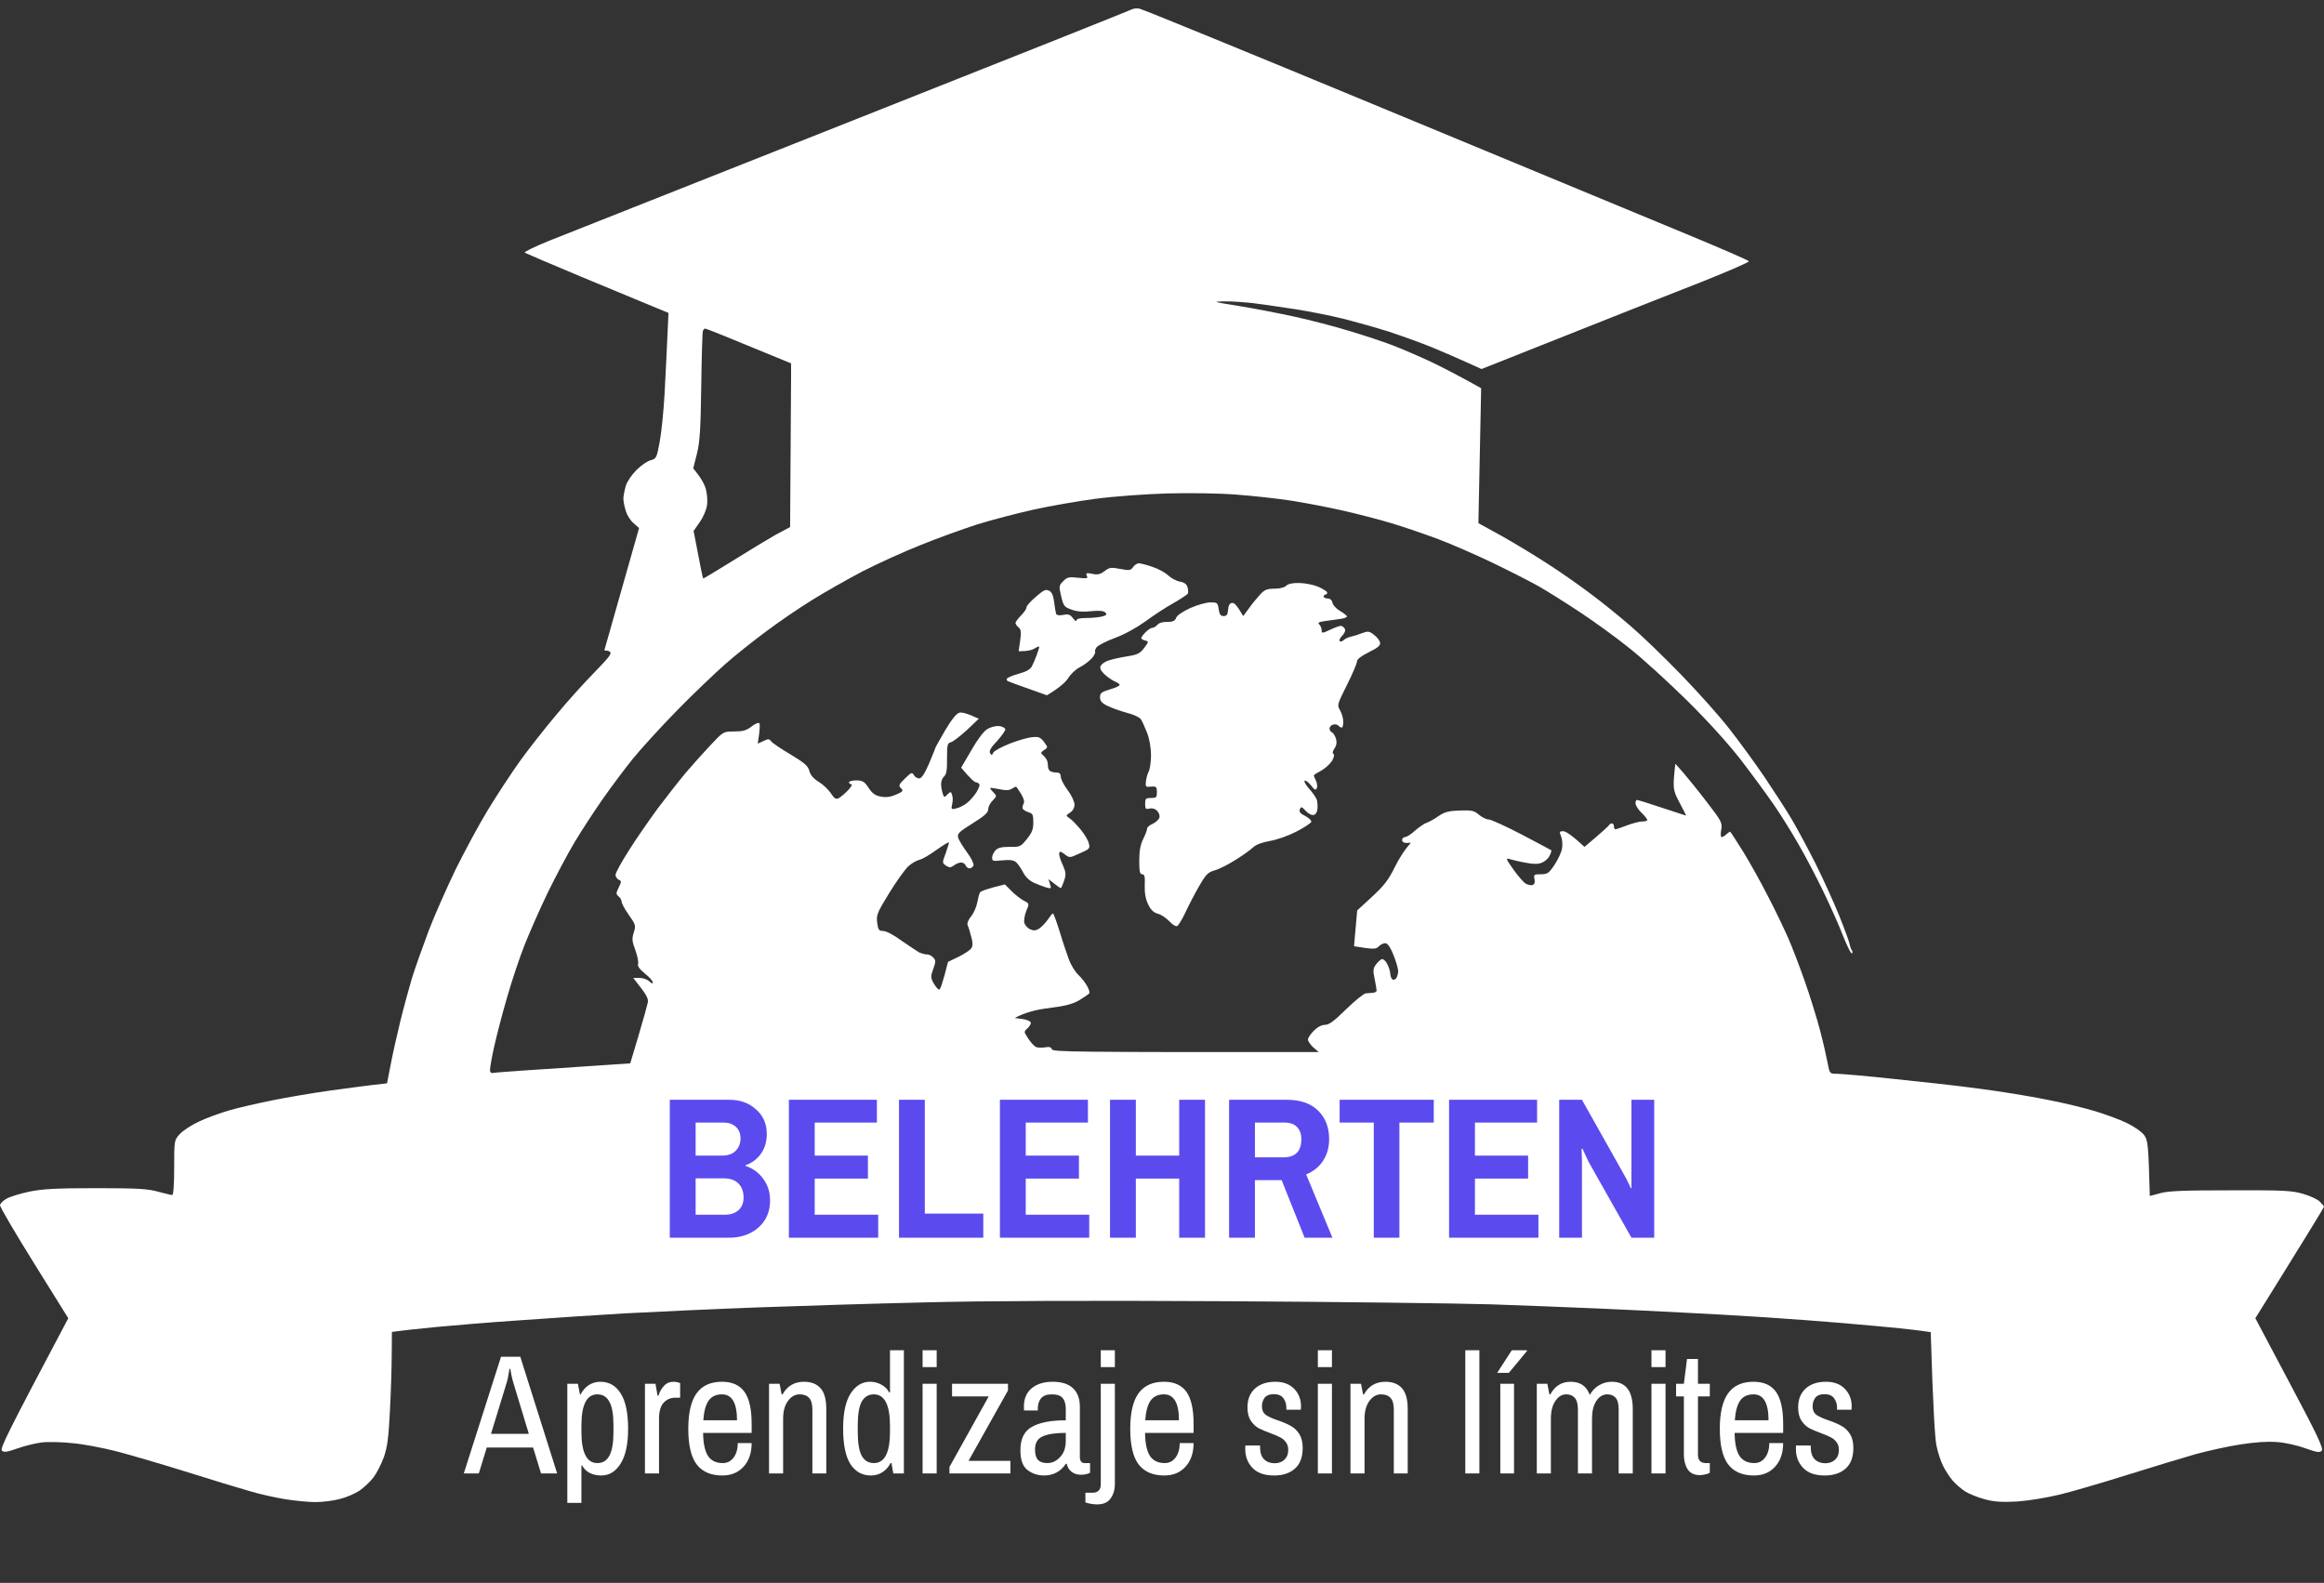 <svg width="138" height="94" viewBox="0 0 138 94" fill="none" xmlns="http://www.w3.org/2000/svg">
<rect x="0" y="0" width="138" height="94" fill="#333333" stroke="none"/>
<path fill-rule="evenodd" clip-rule="evenodd" d="M67.649 0.509C67.812 0.532 74.335 3.204 82.15 6.444C89.966 9.685 98.037 13.03 100.087 13.878C102.137 14.726 103.826 15.457 103.85 15.515C103.861 15.573 102.627 16.108 101.112 16.712C99.587 17.304 96.011 18.721 87.974 21.915L87.1 21.52C86.623 21.3 85.679 20.893 85.004 20.614C84.328 20.336 83.175 19.929 82.441 19.685C81.708 19.453 80.496 19.116 79.763 18.93C79.029 18.744 77.736 18.489 76.909 18.361C76.082 18.233 74.952 18.071 74.405 18.001C73.857 17.943 73.077 17.885 72.657 17.896C71.97 17.908 72.052 17.931 73.589 18.175C74.521 18.326 76.012 18.617 76.909 18.814C77.806 19.012 79.25 19.383 80.112 19.65C80.974 19.906 82.127 20.289 82.674 20.498C83.222 20.707 84.247 21.149 84.946 21.474C85.644 21.811 86.611 22.299 87.951 23.054L87.788 31.068L89.162 31.823C89.907 32.241 91.154 32.996 91.922 33.495C92.703 33.995 93.856 34.808 94.497 35.296C95.137 35.772 96.186 36.62 96.826 37.177C97.467 37.723 98.806 39.013 99.796 40.035C100.786 41.057 102.091 42.509 102.685 43.275C103.279 44.03 104.234 45.343 104.793 46.167C105.352 47.004 106.098 48.142 106.435 48.723C106.773 49.303 107.402 50.477 107.833 51.336C108.264 52.196 108.881 53.566 109.219 54.391C109.545 55.204 109.825 55.97 109.836 56.087C109.86 56.203 109.906 56.354 109.953 56.412C109.999 56.458 110.011 56.563 109.976 56.621C109.93 56.679 109.697 56.214 109.44 55.575C109.196 54.937 108.66 53.74 108.252 52.904C107.856 52.079 107.192 50.813 106.785 50.117C106.389 49.42 105.713 48.339 105.294 47.735C104.875 47.131 104.013 45.958 103.372 45.122C102.661 44.205 101.438 42.846 100.216 41.638C99.121 40.557 97.572 39.14 96.768 38.502C95.964 37.851 94.625 36.887 93.798 36.341C92.971 35.795 91.864 35.098 91.352 34.808C90.839 34.518 89.605 33.89 88.615 33.414C87.625 32.938 86.18 32.311 85.412 32.02C84.643 31.73 83.385 31.3 82.616 31.068C81.847 30.836 80.531 30.499 79.704 30.313C78.877 30.127 77.503 29.86 76.676 29.732C75.849 29.604 74.37 29.442 73.415 29.372C72.39 29.291 70.701 29.268 69.338 29.302C68.057 29.337 66.147 29.477 65.087 29.616C64.027 29.755 62.349 30.046 61.359 30.267C60.369 30.487 58.867 30.882 58.04 31.138C57.213 31.405 55.687 31.951 54.662 32.369C53.637 32.775 52.088 33.484 51.226 33.925C50.364 34.378 49.002 35.145 48.221 35.633C47.429 36.12 46.194 36.968 45.484 37.503C44.762 38.037 43.679 38.896 43.073 39.431C42.467 39.965 41.174 41.196 40.219 42.172C39.252 43.159 38.065 44.46 37.575 45.064C37.086 45.668 36.282 46.748 35.793 47.445C35.304 48.142 34.547 49.303 34.128 50C33.708 50.697 32.986 52.068 32.52 53.02C32.054 53.984 31.449 55.366 31.157 56.098C30.866 56.83 30.389 58.247 30.109 59.234C29.818 60.221 29.48 61.546 29.34 62.173C29.201 62.788 29.096 63.404 29.096 63.532C29.096 63.66 29.154 63.741 29.236 63.718C29.317 63.694 31.192 63.555 37.424 63.148L37.913 61.511C38.181 60.605 38.425 59.734 38.461 59.559C38.519 59.304 38.437 59.118 37.599 58.073H37.983C38.181 58.073 38.449 58.166 38.565 58.282C38.693 58.41 38.775 58.433 38.763 58.34C38.763 58.259 38.554 58.015 38.297 57.817C37.971 57.55 37.843 57.364 37.89 57.236C37.925 57.12 37.843 56.749 37.727 56.423C37.529 55.901 37.517 55.738 37.633 55.378C37.762 54.971 37.75 54.913 37.342 54.333C37.098 53.996 36.911 53.636 36.911 53.543C36.911 53.45 36.83 53.299 36.725 53.229C36.574 53.09 36.574 53.044 36.737 52.707C36.911 52.358 36.911 52.312 36.737 52.242C36.632 52.184 36.55 52.056 36.55 51.952C36.55 51.836 36.9 51.197 37.331 50.523C37.75 49.849 38.53 48.734 39.043 48.026C39.567 47.329 40.324 46.365 40.732 45.877C41.139 45.401 41.803 44.657 42.211 44.228C42.956 43.438 42.956 43.438 43.597 43.438C44.098 43.438 44.319 43.38 44.622 43.148C44.82 42.985 45.041 42.892 45.088 42.95C45.135 42.996 45.135 43.287 44.995 44.158L45.333 44.007C45.612 43.868 45.682 43.868 45.798 44.03C45.868 44.123 46.381 44.472 46.952 44.808C47.779 45.308 47.977 45.482 48.058 45.773C48.116 46.016 48.291 46.225 48.605 46.423C48.862 46.574 49.188 46.888 49.339 47.108C49.537 47.422 49.642 47.48 49.805 47.399C49.91 47.34 50.166 47.131 50.353 46.934C50.539 46.736 50.632 46.574 50.562 46.574C50.481 46.574 50.411 46.516 50.411 46.458C50.411 46.4 50.609 46.342 50.853 46.342C51.226 46.353 51.331 46.411 51.576 46.783C51.797 47.12 51.972 47.248 52.309 47.306C52.612 47.364 52.88 47.329 53.206 47.19C53.626 47.004 53.66 46.957 53.497 46.806C53.346 46.655 53.369 46.586 53.742 46.225C54.115 45.865 54.161 45.842 54.266 46.028C54.324 46.133 54.464 46.225 54.581 46.225C54.72 46.225 54.895 45.97 55.163 45.354C55.361 44.878 55.536 44.46 55.536 44.425C55.536 44.39 55.804 43.926 56.118 43.38C56.502 42.729 56.794 42.369 56.968 42.323C57.108 42.288 57.411 42.346 58.121 42.683L57.411 43.357C57.015 43.717 56.596 44.042 56.468 44.077C56.258 44.123 56.235 44.228 56.235 45.041C56.246 45.714 56.2 45.981 56.06 46.109C55.955 46.202 55.873 46.411 55.885 46.574C55.885 46.736 55.932 46.98 55.978 47.12C56.06 47.375 56.072 47.375 56.258 47.178C56.456 46.992 56.468 46.992 56.537 47.213C56.584 47.34 56.584 47.584 56.537 47.77C56.468 48.061 56.491 48.084 56.794 48.003C56.968 47.968 57.236 47.828 57.399 47.701C57.562 47.584 57.807 47.306 57.958 47.085C58.098 46.864 58.191 46.632 58.156 46.574C58.121 46.516 58.028 46.458 57.958 46.458C57.877 46.458 57.644 46.272 57.073 45.587L57.679 44.553C58.04 43.914 58.413 43.426 58.622 43.298C58.809 43.182 59.123 43.101 59.309 43.113C59.496 43.136 59.671 43.217 59.694 43.298C59.717 43.368 59.496 43.682 59.216 43.995C58.844 44.379 58.727 44.588 58.785 44.715C58.879 44.867 58.902 44.867 58.983 44.692C59.042 44.588 59.484 44.344 59.962 44.158C60.439 43.972 61.033 43.798 61.29 43.775C61.674 43.74 61.779 43.775 61.988 44.053C62.233 44.379 62.233 44.39 62 44.541C61.779 44.692 61.779 44.715 61.965 44.878C62.082 44.983 62.186 45.145 62.198 45.238C62.221 45.331 62.233 45.482 62.233 45.563C62.233 45.633 62.291 45.738 62.349 45.784C62.408 45.831 62.583 45.877 62.722 45.877C62.92 45.877 62.99 45.947 62.99 46.144C63.002 46.283 63.176 46.632 63.398 46.922C63.619 47.213 63.794 47.584 63.805 47.77C63.805 47.968 63.712 48.142 63.538 48.258C63.281 48.432 63.281 48.432 63.514 48.595C63.642 48.676 63.934 48.978 64.166 49.257C64.4 49.536 64.621 49.907 64.656 50.093C64.737 50.384 64.691 50.43 64.12 50.674C63.514 50.953 63.514 50.953 63.223 50.732C63.002 50.558 62.92 50.546 62.897 50.662C62.874 50.744 62.955 51.046 63.095 51.336C63.293 51.789 63.316 51.917 63.188 52.3C63.107 52.532 63.025 52.73 62.99 52.742C62.955 52.742 62.781 52.614 62.256 52.207L62.349 52.498C62.443 52.776 62.431 52.788 62.105 52.695C61.919 52.637 61.581 52.509 61.359 52.405C61.115 52.288 60.87 52.045 60.754 51.801C60.637 51.58 60.451 51.313 60.346 51.208C60.183 51.081 59.985 51.046 59.519 51.092C58.96 51.15 58.913 51.139 58.913 50.929C58.913 50.802 59.007 50.604 59.123 50.488C59.263 50.337 59.496 50.291 59.962 50.291C60.567 50.302 60.614 50.279 60.975 49.826C61.278 49.454 61.359 49.257 61.359 48.839C61.359 48.386 61.325 48.304 61.068 48.235C60.905 48.177 60.754 48.084 60.73 48.026C60.696 47.968 60.73 47.828 60.777 47.735C60.847 47.619 60.8 47.422 60.637 47.155C60.498 46.934 60.369 46.736 60.346 46.725C60.323 46.702 60.206 46.76 60.078 46.841C59.915 46.946 59.717 46.946 59.333 46.864C59.042 46.806 58.797 46.771 58.797 46.806C58.797 46.841 58.89 46.957 59.007 47.073C59.193 47.259 59.193 47.282 58.948 47.538C58.797 47.677 58.681 47.91 58.681 48.061C58.681 48.258 58.459 48.456 57.749 48.897C56.933 49.408 56.829 49.513 56.898 49.745C56.933 49.884 57.178 50.279 57.423 50.616C57.667 50.941 57.842 51.301 57.807 51.394C57.772 51.487 57.667 51.568 57.574 51.568C57.481 51.568 57.376 51.487 57.341 51.394C57.306 51.301 57.19 51.22 57.073 51.22C56.968 51.22 56.77 51.29 56.642 51.394C56.444 51.533 56.374 51.533 56.176 51.406C55.943 51.243 55.943 51.231 56.153 50.674C56.258 50.372 56.351 50.082 56.351 50.035C56.351 49.977 56.025 50.175 55.617 50.465C55.221 50.755 54.767 51.022 54.604 51.057C54.441 51.092 54.15 51.255 53.952 51.429C53.754 51.603 53.241 52.323 52.81 53.02C52.088 54.193 52.03 54.333 52.088 54.797C52.146 55.227 52.193 55.285 52.449 55.285C52.612 55.285 53.09 55.529 53.521 55.854C53.963 56.156 54.429 56.47 54.569 56.551C54.72 56.621 54.93 56.679 55.035 56.679C55.151 56.667 55.326 56.76 55.419 56.865C55.571 57.027 55.571 57.109 55.419 57.538C55.256 57.98 55.256 58.05 55.443 58.398C55.559 58.595 55.71 58.77 55.769 58.77C55.827 58.77 55.978 58.398 56.293 57.12L56.922 56.818C57.271 56.644 57.621 56.412 57.679 56.307C57.772 56.168 57.772 55.959 57.667 55.61C57.597 55.332 57.504 55.03 57.458 54.937C57.411 54.832 57.504 54.611 57.667 54.414C57.819 54.228 57.982 53.856 58.028 53.601C58.075 53.345 58.145 53.078 58.191 52.997C58.238 52.927 58.587 52.776 59.671 52.521L60.078 52.927C60.3 53.148 60.626 53.404 60.812 53.496C61.127 53.659 61.127 53.659 60.94 54.1C60.847 54.333 60.789 54.646 60.824 54.797C60.859 54.937 61.01 55.111 61.161 55.181C61.359 55.273 61.488 55.273 61.686 55.157C61.837 55.065 62.07 54.821 62.21 54.623C62.349 54.414 62.489 54.24 62.524 54.24C62.559 54.24 62.734 54.716 62.92 55.308C63.095 55.901 63.351 56.656 63.468 56.969C63.584 57.294 63.84 57.713 64.038 57.898C64.236 58.084 64.469 58.386 64.562 58.572C64.656 58.746 64.714 58.921 64.691 58.979C64.667 59.025 64.411 59.199 64.108 59.385C63.689 59.629 63.293 59.734 62.315 59.861C61.604 59.943 60.894 60.105 60.253 60.454L60.707 60.512C60.963 60.547 61.185 60.64 61.208 60.721C61.231 60.791 61.138 60.953 61.01 61.069C60.789 61.267 60.789 61.267 61.057 61.673C61.196 61.894 61.406 62.115 61.511 62.173C61.616 62.219 61.872 62.231 62.058 62.196C62.303 62.15 62.419 62.184 62.466 62.312C62.513 62.463 63.503 62.486 78.307 62.475L77.98 62.196C77.806 62.033 77.666 61.824 77.666 61.731C77.666 61.639 77.829 61.395 78.015 61.209C78.237 60.988 78.481 60.86 78.679 60.86C78.924 60.86 79.227 60.628 79.937 59.931C80.45 59.432 80.974 59.002 81.102 58.99C81.23 58.979 81.428 58.967 81.533 58.956C81.649 58.944 81.743 58.886 81.743 58.828C81.743 58.77 81.696 58.456 81.626 58.131C81.521 57.631 81.533 57.515 81.708 57.271C81.824 57.12 81.987 56.969 82.057 56.958C82.139 56.934 82.29 57.074 82.383 57.26C82.476 57.446 82.558 57.713 82.558 57.84C82.558 57.968 82.616 58.108 82.686 58.166C82.756 58.212 82.861 58.166 82.919 58.073C82.977 57.98 83.024 57.794 83.024 57.666C83.024 57.538 82.907 57.12 82.756 56.737C82.593 56.307 82.406 56.029 82.29 56.017C82.185 55.994 81.999 56.075 81.882 56.191C81.708 56.377 81.603 56.389 80.403 56.191L80.59 54.066L81.475 53.252C82.174 52.602 82.453 52.254 82.814 51.51C83.07 50.999 83.397 50.465 83.781 50.047L83.513 50.058C83.362 50.058 83.257 49.989 83.257 49.884C83.257 49.791 83.338 49.71 83.431 49.71C83.525 49.71 83.804 49.536 84.037 49.315C84.282 49.106 84.585 48.897 84.713 48.862C84.841 48.816 85.155 48.653 85.412 48.467C85.796 48.212 86.017 48.154 86.693 48.13C87.403 48.107 87.543 48.142 87.823 48.386C88.009 48.537 88.265 48.665 88.405 48.665C88.556 48.676 89.43 49.071 90.362 49.559C91.293 50.047 92.074 50.465 92.109 50.488C92.144 50.511 92.097 50.651 92.016 50.813C91.946 50.976 91.736 51.162 91.55 51.231C91.329 51.324 91.049 51.324 90.595 51.231C90.245 51.173 89.826 51.069 89.663 51.022C89.395 50.941 89.407 50.988 89.861 51.626C90.129 52.01 90.467 52.393 90.595 52.474C90.723 52.544 90.909 52.59 91.002 52.556C91.119 52.517 91.158 52.401 91.119 52.207C91.061 51.94 91.096 51.917 91.492 51.917C91.888 51.917 91.969 51.859 92.307 51.359C92.505 51.057 92.715 50.627 92.749 50.407C92.796 50.186 92.773 49.861 92.703 49.687C92.586 49.385 92.598 49.361 92.831 49.361C92.982 49.373 93.32 49.582 94.089 50.291L94.799 49.687C95.195 49.35 95.533 49.036 95.556 48.99C95.58 48.932 95.661 48.897 95.72 48.897C95.778 48.897 95.836 48.978 95.836 49.071C95.836 49.164 95.871 49.245 95.918 49.245C95.976 49.245 96.29 49.141 96.616 49.013C96.954 48.885 97.362 48.781 97.525 48.781C97.688 48.781 97.816 48.746 97.816 48.7C97.816 48.641 97.665 48.444 97.467 48.258C97.269 48.072 97.117 47.817 97.117 47.712C97.117 47.596 97.152 47.503 97.199 47.503C97.257 47.503 97.921 47.712 98.69 47.968C99.458 48.223 100.099 48.432 100.111 48.432C100.134 48.432 99.959 48.084 99.726 47.654C99.33 46.899 99.319 46.829 99.482 45.354L99.948 45.877C100.192 46.167 100.833 46.946 101.345 47.619C102.231 48.769 102.277 48.862 102.207 49.28C102.161 49.524 102.172 49.71 102.231 49.71C102.289 49.71 102.429 49.629 102.522 49.536C102.627 49.443 102.72 49.373 102.743 49.396C102.766 49.408 103.116 49.942 103.512 50.581C103.908 51.22 104.56 52.393 104.968 53.194C105.387 53.996 105.923 55.111 106.179 55.692C106.435 56.272 106.878 57.446 107.181 58.305C107.484 59.164 107.88 60.454 108.066 61.151C108.252 61.848 108.45 62.73 108.52 63.102C108.648 63.764 108.648 63.764 109.056 63.764C109.277 63.764 110.791 63.892 112.399 64.066C114.018 64.229 116.312 64.484 117.5 64.647C118.688 64.798 120.471 65.088 121.461 65.286C122.451 65.472 123.79 65.797 124.431 65.994C125.071 66.192 125.933 66.505 126.341 66.714C126.749 66.912 127.191 67.225 127.331 67.423C127.541 67.725 127.575 67.969 127.657 71.023L128.263 70.861C128.717 70.721 129.672 70.687 132.409 70.687C135.484 70.675 136.067 70.698 136.719 70.884C137.138 71 137.592 71.209 137.744 71.349C137.884 71.488 138 71.627 138 71.662C138 71.697 137.091 73.195 133.923 78.283L135.973 82.151C137.651 85.31 137.988 86.03 137.86 86.158C137.732 86.274 137.557 86.239 136.893 86.007C136.428 85.832 135.705 85.67 135.205 85.635C134.634 85.589 133.877 85.647 133.05 85.775C132.351 85.879 131.14 86.146 130.371 86.355C129.602 86.576 127.797 87.122 126.353 87.575C124.908 88.028 123.103 88.562 122.334 88.748C121.519 88.945 120.447 89.12 119.772 89.166C118.886 89.213 118.432 89.189 117.873 89.038C117.477 88.934 116.953 88.725 116.72 88.585C116.475 88.434 116.126 88.132 115.94 87.912C115.753 87.691 115.509 87.308 115.381 87.052C115.252 86.797 115.066 86.251 114.985 85.832C114.903 85.414 114.787 83.742 114.647 79.108L114.239 79.049C114.018 79.014 113.307 78.933 112.667 78.864C112.026 78.805 110.582 78.666 109.464 78.573C108.345 78.48 106.249 78.318 104.805 78.225C103.36 78.132 101.159 78.004 99.913 77.946C98.666 77.876 96.383 77.772 94.846 77.702C93.308 77.632 90.478 77.528 88.556 77.458C86.635 77.4 79.506 77.307 72.716 77.272C64.679 77.226 58.459 77.249 54.895 77.342C51.878 77.412 47.383 77.551 44.878 77.644C42.374 77.737 38.891 77.9 37.133 77.992C35.374 78.097 32.52 78.283 30.785 78.411C29.049 78.527 26.848 78.713 25.893 78.805C24.926 78.898 23.948 79.003 23.272 79.096L23.261 80.408C23.261 81.117 23.214 82.627 23.156 83.742C23.074 85.38 23.004 85.925 22.795 86.529C22.643 86.948 22.364 87.493 22.166 87.749C21.968 88.004 21.595 88.353 21.339 88.527C21.094 88.69 20.57 88.922 20.186 89.015C19.801 89.12 19.149 89.201 18.73 89.201C18.31 89.201 17.495 89.12 16.924 89.027C16.354 88.934 15.398 88.725 14.828 88.55C14.257 88.388 12.521 87.865 10.984 87.377C9.447 86.901 7.583 86.355 6.849 86.169C6.115 85.984 4.986 85.763 4.345 85.705C3.704 85.635 2.866 85.612 2.481 85.658C2.097 85.705 1.445 85.867 1.025 86.018C0.431 86.227 0.233 86.262 0.117 86.146C-0.011 86.03 0.338 85.298 4.054 78.283L2.015 75.007C0.886 73.195 -0.023 71.651 0 71.558C0.024 71.465 0.187 71.291 0.385 71.186C0.583 71.07 1.177 70.884 1.724 70.768C2.528 70.605 3.285 70.559 5.684 70.559C8.165 70.559 8.771 70.594 9.388 70.768C9.784 70.872 10.157 70.965 10.227 70.965C10.297 70.965 10.343 70.35 10.343 69.339C10.343 67.736 10.343 67.713 10.669 67.353C10.844 67.156 11.345 66.819 11.799 66.61C12.254 66.389 13.092 66.087 13.663 65.924C14.234 65.762 15.364 65.506 16.167 65.344C16.971 65.181 18.508 64.914 19.603 64.763C20.698 64.612 21.898 64.449 22.981 64.333L23.202 63.207C23.319 62.591 23.575 61.453 23.761 60.686C23.948 59.919 24.262 58.77 24.448 58.131C24.646 57.492 25.101 56.214 25.45 55.285C25.8 54.356 26.533 52.718 27.058 51.626C27.593 50.546 28.455 48.943 28.979 48.084C29.504 47.224 30.354 45.923 30.878 45.192C31.402 44.46 32.369 43.24 33.021 42.462C33.662 41.684 34.71 40.523 35.351 39.872C36.41 38.769 36.469 38.687 35.886 38.618L37.948 31.358L37.633 31.079C37.447 30.928 37.237 30.603 37.168 30.359C37.086 30.116 37.016 29.779 37.016 29.616C37.016 29.453 37.086 29.117 37.156 28.861C37.237 28.594 37.517 28.187 37.797 27.909C38.076 27.63 38.449 27.374 38.647 27.328C38.973 27.235 38.996 27.189 39.171 26.248C39.276 25.702 39.404 24.424 39.462 23.402C39.52 22.38 39.59 20.882 39.695 18.582L38.682 18.164C38.111 17.931 36.212 17.142 34.454 16.41C32.695 15.678 31.216 15.039 31.157 15.004C31.111 14.958 31.74 14.656 32.555 14.319C33.382 13.994 41.465 10.788 50.527 7.199C59.589 3.61 67.09 0.625 67.183 0.567C67.276 0.509 67.486 0.486 67.649 0.509ZM41.64 22.937C41.605 25.481 41.559 26.236 41.384 26.945L41.163 27.816C41.652 28.396 41.85 28.791 41.92 29.07C41.99 29.337 42.025 29.767 41.978 30.023C41.943 30.278 41.757 30.72 41.547 31.01L41.186 31.532C41.594 33.693 41.733 34.332 41.757 34.355C41.768 34.367 42.56 33.89 43.516 33.298C44.459 32.706 45.612 32.009 46.066 31.753L46.917 31.3C46.963 24.958 46.975 22.763 46.975 22.345V21.578C43.096 19.976 41.931 19.511 41.873 19.511C41.827 19.511 41.768 19.581 41.733 19.662C41.71 19.732 41.663 21.218 41.64 22.937Z" fill="white"/>
<path d="M115.322 81.651C115.299 81.651 115.287 81.105 115.287 80.432C115.287 79.247 115.299 79.212 115.544 79.212C115.695 79.212 116.417 79.293 117.151 79.386C117.885 79.479 119.271 79.7 120.238 79.862C121.193 80.025 122.567 80.315 123.266 80.49C123.965 80.664 124.932 80.966 125.397 81.14C125.875 81.326 126.422 81.616 126.62 81.779C126.981 82.081 126.993 82.116 126.97 82.882C126.947 83.324 126.877 83.87 126.807 84.09C126.737 84.311 126.562 84.613 126.422 84.764C126.294 84.903 125.991 85.054 125.77 85.089C125.549 85.136 125.13 85.101 124.838 85.019C124.547 84.95 123.941 84.729 123.499 84.532C123.056 84.334 121.845 83.707 120.82 83.138C119.795 82.58 118.572 81.953 118.106 81.767C117.652 81.57 117.046 81.384 116.778 81.349C116.44 81.303 116.126 81.338 115.812 81.465C115.555 81.57 115.334 81.651 115.322 81.651Z" fill="white"/>
<path d="M15.992 80.176C16.819 80.013 18.45 79.735 19.603 79.561C20.756 79.375 21.921 79.235 22.69 79.212V80.432C22.69 81.361 22.655 81.639 22.55 81.605C22.468 81.57 22.189 81.489 21.933 81.407C21.56 81.291 21.339 81.291 20.826 81.419C20.477 81.5 19.452 81.953 18.555 82.406C17.658 82.871 16.319 83.568 15.585 83.963C14.851 84.346 13.908 84.776 13.488 84.903C13.069 85.031 12.568 85.136 12.382 85.147C12.195 85.147 11.881 85.019 11.694 84.88C11.508 84.729 11.287 84.439 11.194 84.241C11.112 84.032 11.007 83.498 10.949 83.057C10.868 82.29 10.879 82.232 11.159 81.942C11.322 81.767 11.683 81.512 11.974 81.361C12.265 81.221 12.941 80.954 13.488 80.792C14.036 80.617 15.165 80.339 15.992 80.176Z" fill="white"/>
<path d="M128.041 71.569C128.298 71.488 128.88 71.372 129.323 71.314C129.765 71.256 131.419 71.233 132.992 71.256C135.065 71.291 136.032 71.349 136.544 71.476C136.928 71.581 137.255 71.674 137.278 71.686C137.29 71.709 136.439 73.126 135.368 74.856C134.296 76.587 133.399 78.074 133.376 78.167C133.341 78.26 134.133 79.897 135.135 81.79C136.136 83.695 136.94 85.275 136.917 85.31C136.905 85.333 136.707 85.31 136.486 85.252C136.265 85.194 135.659 85.112 135.146 85.066C134.448 85.008 133.842 85.054 132.7 85.252C131.862 85.391 130.639 85.658 129.963 85.856C129.288 86.042 127.634 86.553 126.294 86.994C124.955 87.435 123.196 87.958 122.392 88.156C121.542 88.365 120.447 88.539 119.772 88.585C119.05 88.632 118.386 88.609 118.025 88.527C117.698 88.446 117.221 88.237 116.941 88.039C116.673 87.853 116.289 87.447 116.103 87.133C115.905 86.831 115.672 86.239 115.579 85.798C115.485 85.368 115.404 84.508 115.404 83.881C115.404 82.964 115.45 82.685 115.637 82.371C115.777 82.151 115.998 81.965 116.184 81.93C116.371 81.883 116.697 81.895 116.918 81.942C117.139 81.976 117.745 82.22 118.258 82.453C118.77 82.697 120.005 83.335 120.995 83.881C121.985 84.427 123.138 85.008 123.557 85.171C123.976 85.333 124.57 85.531 124.897 85.612C125.211 85.681 125.677 85.716 125.91 85.67C126.155 85.635 126.492 85.472 126.667 85.333C126.853 85.182 127.098 84.857 127.226 84.601C127.447 84.172 127.459 83.858 127.576 71.72L128.041 71.569Z" fill="white"/>
<path d="M1.223 71.43C1.538 71.36 2.202 71.256 2.714 71.198C3.227 71.151 4.799 71.116 6.209 71.14C8.177 71.163 8.934 71.221 9.47 71.372C9.854 71.476 10.239 71.627 10.32 71.697C10.448 71.813 10.472 72.986 10.46 77.76C10.448 82.069 10.472 83.823 10.576 84.206C10.669 84.52 10.879 84.892 11.147 85.147C11.45 85.461 11.706 85.6 12.091 85.658C12.487 85.728 12.824 85.681 13.488 85.484C13.966 85.345 14.863 84.973 15.468 84.671C16.074 84.369 17.099 83.823 17.74 83.451C18.38 83.091 19.324 82.615 19.836 82.394C20.349 82.162 20.978 81.953 21.234 81.918C21.56 81.86 21.793 81.895 22.026 82.034C22.212 82.151 22.399 82.406 22.468 82.662C22.562 82.94 22.585 83.568 22.538 84.381C22.503 85.217 22.399 85.902 22.235 86.355C22.107 86.739 21.816 87.261 21.607 87.517C21.385 87.772 20.954 88.109 20.64 88.272C20.116 88.539 19.953 88.562 18.613 88.55C17.553 88.55 16.854 88.469 16.086 88.295C15.492 88.156 14.28 87.807 13.407 87.54C12.521 87.261 10.868 86.739 9.738 86.378C8.596 86.007 7.001 85.577 6.185 85.403C5.079 85.182 4.345 85.101 3.355 85.101C2.621 85.089 1.806 85.159 1.55 85.229C1.293 85.298 1.072 85.333 1.049 85.31C1.037 85.275 1.841 83.707 2.831 81.825C3.821 79.944 4.636 78.329 4.636 78.248C4.625 78.178 3.739 76.68 2.656 74.949C1.561 73.207 0.676 71.72 0.676 71.662C0.676 71.604 0.921 71.488 1.223 71.43Z" fill="white"/>
<path d="M48.547 63.288C50.69 63.218 54.837 63.125 57.749 63.079C60.661 63.032 65.506 62.986 68.523 62.974C71.539 62.963 76.746 63.009 80.112 63.067C83.478 63.125 87.881 63.23 89.896 63.3C91.911 63.369 95.58 63.52 98.049 63.648C100.518 63.776 103.686 63.962 105.096 64.055C106.505 64.159 108.602 64.31 109.755 64.403C110.908 64.507 112.795 64.682 113.948 64.809C115.101 64.937 116.65 65.123 117.384 65.228C118.118 65.32 119.457 65.541 120.354 65.692C121.251 65.855 122.614 66.133 123.382 66.331C124.151 66.528 125.095 66.819 125.479 66.981C125.863 67.144 126.353 67.4 126.551 67.551C126.877 67.783 126.935 67.899 126.935 68.317C126.947 68.793 126.935 68.805 126.737 68.631C126.62 68.526 126.259 68.305 125.945 68.143C125.619 67.98 124.92 67.713 124.372 67.551C123.825 67.388 122.917 67.144 122.334 67.028C121.752 66.9 120.68 66.691 119.946 66.563C119.213 66.436 118.223 66.284 117.757 66.238C117.116 66.168 116.918 66.18 116.918 66.284C116.918 66.366 116.976 66.436 117.035 66.436C117.093 66.436 117.85 66.54 118.688 66.668C119.539 66.796 120.634 66.97 121.111 67.063C121.589 67.156 122.427 67.341 122.975 67.469C123.522 67.597 124.407 67.864 124.955 68.062C125.502 68.259 126.155 68.561 126.411 68.735C126.83 69.026 126.877 69.107 126.935 70.152L126.446 69.804C126.166 69.606 125.549 69.293 125.071 69.119C124.594 68.933 123.755 68.677 123.208 68.549C122.66 68.41 121.752 68.224 121.169 68.131L121.055 68.113C120.487 68.022 119.769 67.908 119.387 67.864C118.84 67.794 118.665 67.806 118.665 67.911C118.665 67.992 118.84 68.085 119.038 68.108C119.248 68.143 120.005 68.248 120.703 68.364C121.402 68.468 122.322 68.631 122.742 68.724C123.161 68.805 123.837 68.991 124.256 69.13C124.675 69.258 125.328 69.525 125.712 69.711C126.096 69.908 126.527 70.176 126.679 70.315C126.877 70.489 126.935 70.687 126.935 71.546L126.329 71.198C125.991 71.012 125.339 70.733 124.897 70.57C124.454 70.419 123.767 70.21 123.382 70.118C122.998 70.013 122.264 69.85 121.752 69.746C121.239 69.641 120.214 69.455 119.48 69.339C118.747 69.223 117.85 69.084 117.5 69.037C116.976 68.968 116.871 68.979 116.93 69.119C116.965 69.212 117.151 69.293 117.337 69.316C117.524 69.339 118.619 69.502 119.772 69.699C120.925 69.885 122.264 70.129 122.742 70.257C123.219 70.373 124.081 70.617 124.664 70.803C125.234 70.989 125.968 71.302 126.294 71.488C126.853 71.825 126.877 71.86 126.935 72.94L126.271 72.533C125.898 72.301 125.048 71.941 124.372 71.732C123.697 71.511 122.392 71.209 121.461 71.047C120.529 70.884 119.527 70.722 119.224 70.687C118.77 70.629 118.665 70.652 118.665 70.791C118.665 70.919 118.863 70.977 119.457 71.035C119.888 71.07 120.913 71.233 121.752 71.383C122.59 71.534 123.709 71.813 124.256 71.987C124.803 72.173 125.526 72.464 125.863 72.638C126.189 72.8 126.574 73.044 126.702 73.172C126.857 73.327 126.935 73.559 126.935 73.869C126.935 74.125 126.912 74.334 126.877 74.334C126.842 74.334 126.679 74.241 126.504 74.113C126.318 73.997 125.84 73.765 125.421 73.602C125.001 73.439 124.268 73.207 123.79 73.068C123.313 72.94 122.544 72.754 122.101 72.661C121.659 72.568 120.68 72.382 119.946 72.255C119.213 72.127 118.223 71.976 117.757 71.929C117.209 71.871 116.918 71.883 116.918 71.953C116.918 72.011 117.431 72.138 118.048 72.22C118.677 72.313 119.865 72.51 120.703 72.661C121.542 72.824 122.719 73.068 123.324 73.219C123.93 73.37 124.85 73.672 125.362 73.881C125.875 74.09 126.434 74.392 126.62 74.531C126.865 74.74 126.935 74.903 126.935 75.263C126.935 75.518 126.912 75.728 126.877 75.728C126.842 75.728 126.679 75.623 126.504 75.495C126.318 75.356 125.805 75.1 125.362 74.915C124.92 74.729 124.023 74.45 123.382 74.287C122.742 74.125 121.752 73.916 121.169 73.823L121.055 73.804C120.487 73.714 119.769 73.599 119.387 73.555C118.84 73.486 118.665 73.497 118.665 73.602C118.665 73.695 118.91 73.776 119.341 73.823C119.702 73.858 120.552 73.985 121.228 74.101C121.903 74.218 122.684 74.369 122.975 74.438C123.266 74.496 123.918 74.694 124.431 74.856C124.943 75.031 125.595 75.298 125.887 75.46C126.178 75.623 126.527 75.867 126.679 76.006C126.877 76.192 126.935 76.378 126.935 77.237L126.62 77.017C126.434 76.889 125.922 76.645 125.479 76.483C125.036 76.308 124.326 76.064 123.907 75.948C123.487 75.832 122.625 75.623 121.985 75.484C121.344 75.356 120.214 75.147 119.48 75.031C118.747 74.915 117.861 74.787 117.535 74.752C117.151 74.705 116.918 74.729 116.918 74.798C116.918 74.856 117.093 74.938 117.302 74.972C117.5 74.996 118.223 75.112 118.898 75.205C119.574 75.309 120.54 75.46 121.053 75.565C121.565 75.658 122.322 75.82 122.742 75.913C123.161 76.018 123.965 76.25 124.547 76.436C125.13 76.622 125.887 76.936 126.236 77.144C126.853 77.516 126.877 77.539 126.935 78.631L126.62 78.411C126.434 78.294 126.073 78.085 125.805 77.946C125.526 77.818 124.897 77.574 124.407 77.423C123.907 77.261 123.161 77.063 122.742 76.97C122.322 76.877 121.461 76.715 120.82 76.622C120.179 76.517 119.434 76.413 119.166 76.378C118.793 76.32 118.677 76.343 118.7 76.448C118.723 76.541 119.143 76.645 119.783 76.726C120.354 76.796 121.286 76.947 121.868 77.052C122.451 77.156 123.359 77.388 123.907 77.551C124.454 77.714 125.188 77.969 125.537 78.132C125.887 78.283 126.353 78.538 126.562 78.701C126.888 78.945 126.935 79.049 126.935 79.502C126.935 79.793 126.912 80.025 126.877 80.025C126.842 80.025 126.679 79.932 126.504 79.804C126.318 79.688 125.852 79.456 125.456 79.282C125.048 79.119 124.105 78.817 123.359 78.631C122.602 78.434 121.088 78.12 120.005 77.946C118.921 77.76 117.78 77.574 117.477 77.539C117.069 77.493 116.918 77.505 116.918 77.609C116.918 77.714 117.302 77.818 118.048 77.911C118.677 78.004 119.842 78.19 120.645 78.341C121.449 78.492 122.567 78.724 123.149 78.864C123.732 79.003 124.57 79.247 125.013 79.421C125.456 79.595 126.073 79.886 126.387 80.06C126.877 80.339 126.935 80.42 126.935 80.78C126.935 81.001 126.912 81.187 126.877 81.187C126.842 81.187 126.644 81.082 126.446 80.966C126.236 80.838 125.514 80.559 124.838 80.339C124.163 80.118 122.8 79.769 121.81 79.572C120.82 79.375 119.294 79.108 118.432 78.991C117.57 78.864 115.893 78.654 114.705 78.527C113.517 78.387 111.42 78.178 110.046 78.05C108.672 77.934 105.888 77.725 103.873 77.597C101.858 77.458 98.527 77.284 96.477 77.179C94.427 77.087 91.049 76.947 88.964 76.889C86.879 76.831 81.486 76.715 76.967 76.657C71.272 76.564 66.298 76.564 60.719 76.657C56.293 76.715 50.353 76.854 47.499 76.947C44.645 77.04 41.267 77.179 39.986 77.237C38.705 77.307 36.818 77.412 35.793 77.47C34.768 77.539 33.172 77.644 32.241 77.702C31.309 77.772 29.608 77.9 28.455 77.992C27.302 78.097 25.625 78.248 24.728 78.341C23.831 78.445 22.445 78.596 21.642 78.701C20.838 78.794 19.37 79.003 18.38 79.165C17.39 79.317 16.004 79.584 15.294 79.735C14.583 79.897 13.593 80.164 13.081 80.327C12.568 80.49 11.904 80.757 11.601 80.908C11.287 81.059 11.019 81.187 10.984 81.187C10.949 81.187 10.926 81.036 10.926 80.838C10.926 80.548 11.031 80.42 11.543 80.083C11.869 79.862 12.696 79.502 13.372 79.282C14.047 79.061 15.387 78.724 16.342 78.527C17.309 78.329 18.753 78.085 19.58 77.969C20.582 77.83 21.059 77.714 21.059 77.609C21.059 77.516 20.935 77.489 20.686 77.528C20.477 77.551 19.731 77.667 19.021 77.772C18.31 77.865 16.983 78.109 16.051 78.306C15.119 78.492 13.884 78.805 13.313 79.003C12.743 79.189 11.986 79.502 11.66 79.688C11.322 79.874 11.019 80.025 10.984 80.025C10.949 80.025 10.926 79.851 10.926 79.642C10.914 79.444 11.019 79.142 11.135 78.98C11.264 78.817 11.648 78.538 11.986 78.353C12.335 78.167 13.057 77.865 13.605 77.679C14.152 77.493 15.282 77.226 16.109 77.063C16.936 76.912 17.984 76.738 18.427 76.692C18.858 76.633 19.242 76.564 19.265 76.506C19.289 76.459 19.3 76.401 19.289 76.366C19.265 76.343 18.567 76.413 17.74 76.541C16.913 76.657 15.736 76.866 15.154 76.993C14.56 77.133 13.745 77.354 13.348 77.481C12.941 77.621 12.312 77.888 11.951 78.062C11.578 78.248 11.252 78.457 11.217 78.515C11.182 78.573 11.112 78.608 11.042 78.573C10.972 78.538 10.926 78.341 10.926 78.132C10.926 77.9 11.019 77.667 11.182 77.505C11.334 77.365 11.788 77.098 12.207 76.901C12.626 76.703 13.383 76.424 13.896 76.262C14.408 76.111 15.48 75.855 16.284 75.693C17.087 75.53 18.473 75.286 19.37 75.147C20.267 75.019 21.024 74.88 21.059 74.856C21.094 74.822 21.094 74.775 21.059 74.74C21.024 74.705 20.372 74.763 19.603 74.856C18.834 74.961 17.425 75.205 16.458 75.391C15.503 75.588 14.106 75.937 13.372 76.18C12.638 76.424 11.811 76.761 11.543 76.936C11.264 77.098 11.019 77.203 10.984 77.144C10.949 77.098 10.926 76.889 10.926 76.68C10.926 76.39 11.031 76.227 11.368 75.937C11.601 75.739 12.114 75.425 12.498 75.24C12.883 75.066 13.803 74.763 14.537 74.578C15.27 74.392 16.633 74.125 17.565 73.985C18.497 73.846 19.277 73.707 19.312 73.683C19.347 73.66 19.324 73.602 19.277 73.544C19.219 73.497 18.671 73.532 18.054 73.614C17.437 73.707 16.423 73.869 15.818 73.997C15.212 74.125 14.269 74.357 13.721 74.52C13.174 74.694 12.428 74.972 12.067 75.158C11.694 75.344 11.368 75.553 11.334 75.611C11.299 75.669 11.194 75.728 11.101 75.728C10.972 75.728 10.926 75.6 10.926 75.263C10.926 74.833 10.972 74.763 11.485 74.427C11.788 74.229 12.428 73.916 12.906 73.741C13.383 73.567 14.432 73.265 15.235 73.079C16.039 72.882 17.553 72.591 18.613 72.429C19.673 72.266 20.651 72.127 20.803 72.127C20.943 72.127 21.059 72.069 21.059 72.011C21.059 71.953 20.896 71.895 20.71 71.895C20.523 71.895 19.825 71.976 19.172 72.069C18.508 72.173 17.215 72.406 16.284 72.591C15.352 72.777 14.047 73.103 13.372 73.323C12.696 73.544 11.928 73.858 11.66 74.032C11.38 74.194 11.112 74.334 11.042 74.334C10.972 74.334 10.926 74.148 10.926 73.927C10.926 73.637 11.019 73.439 11.252 73.219C11.427 73.056 11.928 72.731 12.382 72.51C12.836 72.29 13.884 71.929 14.711 71.72C15.538 71.511 16.878 71.244 17.681 71.14C18.485 71.035 19.184 70.896 19.254 70.838C19.324 70.779 19.347 70.71 19.312 70.687C19.277 70.652 18.648 70.71 17.914 70.803C17.18 70.896 16.132 71.07 15.585 71.198C15.037 71.314 14.094 71.569 13.488 71.767C12.883 71.964 12.079 72.301 11.718 72.533C11.345 72.754 11.019 72.905 10.984 72.847C10.949 72.8 10.926 72.591 10.926 72.382C10.926 72.08 11.019 71.953 11.427 71.662C11.694 71.465 12.312 71.151 12.789 70.977C13.267 70.791 14.315 70.478 15.119 70.292C15.923 70.094 17.413 69.804 18.438 69.641C19.463 69.479 20.442 69.339 20.628 69.339C20.803 69.339 20.966 69.281 21.001 69.223C21.036 69.165 21.047 69.084 21.036 69.049C21.012 69.014 20.372 69.072 19.603 69.165C18.834 69.27 17.425 69.513 16.458 69.699C15.503 69.897 14.106 70.245 13.372 70.489C12.638 70.733 11.811 71.07 11.543 71.244C11.264 71.407 11.019 71.511 10.984 71.453C10.949 71.407 10.914 71.209 10.926 71.023C10.926 70.791 11.031 70.57 11.24 70.361C11.427 70.187 11.962 69.862 12.44 69.641C12.918 69.409 13.919 69.072 14.653 68.886C15.387 68.7 16.598 68.468 17.332 68.364C18.066 68.259 18.811 68.143 18.997 68.12C19.172 68.085 19.312 67.992 19.312 67.911C19.312 67.806 19.126 67.794 18.532 67.864C18.089 67.922 17.297 68.038 16.75 68.131C16.202 68.224 15.317 68.41 14.77 68.538C14.222 68.677 13.383 68.933 12.906 69.119C12.428 69.293 11.834 69.583 11.601 69.746C11.357 69.908 11.112 70.036 11.042 70.036C10.972 70.036 10.926 69.827 10.926 69.572C10.926 69.142 10.972 69.084 11.485 68.77C11.788 68.573 12.242 68.34 12.498 68.224C12.754 68.12 13.57 67.864 14.304 67.655C15.037 67.446 16.587 67.109 17.74 66.923C18.893 66.726 20.116 66.54 20.453 66.505C20.78 66.47 21.059 66.377 21.059 66.319C21.059 66.261 20.896 66.203 20.71 66.203C20.523 66.203 19.825 66.284 19.172 66.377C18.508 66.482 17.215 66.714 16.284 66.9C15.352 67.086 14.047 67.411 13.372 67.632C12.696 67.853 11.928 68.166 11.66 68.34C11.38 68.503 11.112 68.642 11.042 68.642C10.972 68.642 10.926 68.503 10.926 68.317C10.926 68.12 11.042 67.887 11.24 67.702C11.427 67.527 11.776 67.283 12.032 67.156C12.289 67.04 12.836 66.819 13.255 66.691C13.675 66.552 14.432 66.343 14.944 66.215C15.457 66.087 16.796 65.82 17.914 65.634C19.032 65.448 21.082 65.158 22.457 64.995C23.831 64.833 26.429 64.566 28.222 64.403C30.016 64.252 33.184 64.02 35.269 63.892C37.354 63.764 40.312 63.602 41.85 63.532C43.387 63.474 46.404 63.358 48.547 63.288Z" fill="white"/>
<path d="M75.674 34.959C75.989 34.959 76.28 34.889 76.373 34.785C76.49 34.669 76.769 34.61 77.142 34.622C77.456 34.622 77.957 34.715 78.248 34.831C78.54 34.959 78.784 35.11 78.807 35.18C78.819 35.249 78.772 35.307 78.714 35.307C78.656 35.307 78.598 35.365 78.598 35.423C78.598 35.482 78.703 35.54 78.831 35.54C78.982 35.54 79.087 35.633 79.122 35.795C79.157 35.946 79.367 36.167 79.576 36.283C79.786 36.411 79.972 36.55 79.984 36.608C79.984 36.655 79.821 36.724 79.623 36.748C79.413 36.782 79.005 36.84 78.714 36.875C78.307 36.933 78.225 36.98 78.341 37.084C78.423 37.166 78.481 37.317 78.481 37.421C78.481 37.619 78.516 37.619 78.982 37.398C79.25 37.27 79.541 37.166 79.623 37.166C79.693 37.166 79.797 37.247 79.856 37.34C79.902 37.444 79.856 37.596 79.704 37.746C79.576 37.874 79.506 38.014 79.553 38.072C79.599 38.118 79.704 38.083 79.786 38.014C79.867 37.932 80.065 37.839 80.228 37.805C80.391 37.77 80.694 37.677 80.892 37.596C81.23 37.468 81.312 37.479 81.591 37.7C81.778 37.839 81.929 38.048 81.952 38.165C81.975 38.327 81.824 38.467 81.277 38.734C80.811 38.966 80.578 39.152 80.578 39.28C80.578 39.396 80.31 40.023 79.984 40.673C79.401 41.835 79.39 41.881 79.576 42.183C79.681 42.369 79.763 42.671 79.763 42.857C79.763 43.043 79.728 43.206 79.681 43.206C79.623 43.206 79.53 43.159 79.471 43.089C79.413 43.02 79.262 42.996 79.157 43.031C79.04 43.066 78.947 43.171 78.947 43.264C78.947 43.356 79.017 43.461 79.099 43.496C79.168 43.519 79.273 43.693 79.332 43.868C79.39 44.088 79.367 44.274 79.238 44.448C79.133 44.611 79.11 44.739 79.18 44.774C79.25 44.808 79.215 44.971 79.099 45.18C78.982 45.366 78.691 45.633 78.458 45.761C78.213 45.889 78.015 46.016 78.015 46.051C78.015 46.086 78.074 46.225 78.144 46.365C78.213 46.516 78.237 46.713 78.19 46.806C78.132 46.946 78.05 46.911 77.841 46.632C77.689 46.446 77.514 46.318 77.468 46.365C77.421 46.411 77.549 46.632 77.759 46.864C77.957 47.085 78.167 47.387 78.202 47.526C78.237 47.677 78.248 47.921 78.225 48.084C78.202 48.246 78.109 48.386 77.992 48.397C77.876 48.421 77.666 48.304 77.526 48.142C77.293 47.898 77.247 47.886 77.188 48.061C77.13 48.2 77.212 48.316 77.503 48.456C77.724 48.572 77.887 48.734 77.864 48.804C77.841 48.885 77.433 49.152 76.956 49.396C76.478 49.64 75.779 49.884 75.395 49.942C74.94 50.023 74.591 50.151 74.405 50.325C74.242 50.477 73.776 50.813 73.356 51.069C72.937 51.336 72.39 51.615 72.133 51.684C71.726 51.801 71.609 51.917 71.19 52.648C70.922 53.113 70.561 53.81 70.375 54.217C70.188 54.611 69.967 54.971 69.897 54.995C69.816 55.03 69.606 54.902 69.431 54.704C69.245 54.519 68.954 54.309 68.756 54.263C68.511 54.193 68.336 54.042 68.185 53.717C68.022 53.392 67.964 53.043 67.975 52.579C67.999 52.056 67.964 51.917 67.824 51.917C67.684 51.917 67.649 51.754 67.649 51.104C67.649 50.523 67.719 50.163 67.882 49.826C68.01 49.571 68.115 49.292 68.115 49.211C68.103 49.141 68.255 49.001 68.43 48.932C68.604 48.85 68.791 48.688 68.837 48.583C68.884 48.456 68.837 48.293 68.721 48.165C68.593 48.026 68.43 47.979 68.266 48.014C68.034 48.072 67.999 48.037 67.999 47.735C67.999 47.422 68.034 47.387 68.348 47.387C68.662 47.387 68.697 47.352 68.697 47.038C68.697 46.725 68.662 46.69 68.348 46.713C68.034 46.748 68.01 46.725 68.045 46.4C68.068 46.214 68.138 45.935 68.22 45.796C68.29 45.645 68.348 45.215 68.348 44.832C68.348 44.425 68.255 43.879 68.115 43.519C67.987 43.194 67.824 42.822 67.742 42.706C67.661 42.59 67.276 42.416 66.892 42.323C66.508 42.218 65.995 42.032 65.762 41.916C65.424 41.754 65.32 41.626 65.32 41.405C65.32 41.161 65.401 41.092 65.902 40.941C66.228 40.848 66.484 40.731 66.484 40.673C66.496 40.627 66.345 40.523 66.17 40.453C65.995 40.371 65.716 40.174 65.553 40.011C65.366 39.826 65.296 39.663 65.355 39.547C65.401 39.454 65.576 39.315 65.762 39.245C65.937 39.175 66.426 39.059 66.857 38.989C67.544 38.885 67.684 38.815 67.94 38.478C68.22 38.107 68.22 38.095 67.999 38.037C67.87 38.002 67.766 37.944 67.766 37.898C67.766 37.839 67.882 37.688 68.022 37.549C68.162 37.398 68.348 37.282 68.43 37.282C68.511 37.282 68.639 37.201 68.721 37.108C68.814 36.992 69.047 36.922 69.315 36.933C69.641 36.933 69.769 36.875 69.839 36.69C69.885 36.55 70.223 36.318 70.677 36.109C71.097 35.923 71.633 35.772 71.877 35.772C72.285 35.772 72.308 35.795 72.366 36.178C72.413 36.492 72.483 36.585 72.657 36.585C72.832 36.585 72.902 36.504 72.925 36.213C72.937 35.958 73.019 35.818 73.158 35.807C73.287 35.784 73.438 35.923 73.822 36.585L74.183 36.097C74.381 35.818 74.684 35.458 74.847 35.284C75.092 35.017 75.255 34.959 75.674 34.959Z" fill="white"/>
<path d="M66.519 33.786C67.067 33.89 67.137 33.879 67.288 33.67C67.37 33.553 67.521 33.449 67.638 33.449C67.742 33.461 68.092 33.542 68.418 33.658C68.756 33.763 69.175 33.995 69.35 34.157C69.536 34.332 69.862 34.506 70.072 34.541C70.328 34.587 70.468 34.692 70.514 34.878C70.561 35.017 70.561 35.191 70.538 35.249C70.503 35.307 70.118 35.563 69.676 35.818C69.233 36.062 68.488 36.55 68.034 36.887C67.521 37.259 66.799 37.665 66.228 37.874C65.692 38.072 65.203 38.327 65.122 38.432C65.04 38.536 65.005 38.653 65.028 38.711C65.063 38.757 64.97 38.931 64.83 39.094C64.679 39.257 64.365 39.5 64.132 39.617C63.887 39.733 63.572 40.035 63.433 40.267C63.281 40.499 62.944 40.825 62.163 41.289L61.092 40.906C60.498 40.697 59.95 40.499 59.88 40.464C59.799 40.441 59.752 40.36 59.787 40.302C59.822 40.244 60.136 40.104 60.486 40.011C60.917 39.895 61.173 39.756 61.266 39.582C61.348 39.431 61.476 39.129 61.557 38.908C61.639 38.687 61.709 38.467 61.709 38.42C61.709 38.362 61.592 38.409 61.453 38.502C61.301 38.594 61.033 38.676 60.486 38.676L60.579 38.037C60.649 37.526 60.626 37.375 60.486 37.259C60.381 37.177 60.3 37.05 60.3 36.992C60.3 36.934 60.463 36.713 60.649 36.527C60.835 36.341 60.975 36.12 60.952 36.062C60.94 36.004 61.173 35.725 61.488 35.458C61.965 35.04 62.093 34.982 62.291 35.075C62.454 35.156 62.547 35.354 62.594 35.749C62.629 36.051 62.687 36.364 62.711 36.446C62.745 36.539 62.885 36.562 63.142 36.515C63.444 36.457 63.549 36.492 63.712 36.713C63.829 36.864 63.922 36.922 63.922 36.852C63.922 36.748 64.108 36.701 64.481 36.701C64.784 36.701 65.192 36.666 65.401 36.62C65.704 36.55 65.751 36.492 65.634 36.376C65.529 36.271 65.296 36.248 64.796 36.295C64.318 36.353 63.945 36.318 63.631 36.202C63.2 36.051 63.153 35.993 63.013 35.412C62.874 34.808 62.874 34.773 63.13 34.518C63.363 34.274 63.468 34.25 64.015 34.309C64.551 34.367 64.609 34.355 64.539 34.192C64.458 34.03 64.504 34.007 64.854 34.076C65.168 34.146 65.331 34.111 65.588 33.914C65.879 33.693 65.984 33.681 66.519 33.786Z" fill="white"/>
<path d="M43.309 65.31C43.95 65.31 44.479 65.501 44.895 65.882C45.32 66.255 45.532 66.74 45.532 67.338C45.532 67.797 45.415 68.192 45.181 68.521C44.947 68.842 44.644 69.067 44.271 69.197V69.236C44.696 69.375 45.042 69.626 45.311 69.99C45.588 70.354 45.727 70.787 45.727 71.29C45.727 71.741 45.619 72.135 45.402 72.473C45.185 72.802 44.891 73.058 44.518 73.24C44.154 73.413 43.751 73.5 43.309 73.5H39.773V65.31H43.309ZM42.88 68.625C43.227 68.625 43.495 68.53 43.686 68.339C43.877 68.14 43.972 67.897 43.972 67.611C43.972 67.308 43.877 67.074 43.686 66.909C43.504 66.744 43.261 66.662 42.958 66.662H41.307V68.625H42.88ZM43.049 72.135C43.378 72.135 43.643 72.048 43.842 71.875C44.05 71.693 44.154 71.437 44.154 71.108C44.154 70.77 44.054 70.497 43.855 70.289C43.656 70.081 43.365 69.977 42.984 69.977H41.307V72.135H43.049ZM52.07 65.31V66.662H48.378V68.625H51.537V69.99H48.378V72.135H52.148V73.5H46.844V65.31H52.07ZM58.388 72.07V73.5H53.383V65.31H54.916V72.07H58.388ZM64.601 65.31V66.662H60.909V68.625H64.068V69.99H60.909V72.135H64.679V73.5H59.375V65.31H64.601ZM70.021 73.5V69.99H67.447V73.5H65.913V65.31H67.447V68.625H70.021V65.31H71.555V73.5H70.021ZM76.416 65.31C77.222 65.31 77.842 65.527 78.275 65.96C78.708 66.385 78.925 66.948 78.925 67.65C78.925 68.135 78.804 68.564 78.561 68.937C78.318 69.301 77.985 69.57 77.56 69.743L79.12 73.5H77.469L76.104 70.081H74.518V73.5H72.984V65.31H76.416ZM74.518 68.729H76.208C76.919 68.729 77.274 68.369 77.274 67.65C77.274 67.338 77.187 67.095 77.014 66.922C76.849 66.749 76.598 66.662 76.26 66.662H74.518V68.729ZM83.097 66.662V73.5H81.576V66.662H79.548V65.31H85.138V66.662H83.097ZM91.273 65.31V66.662H87.582V68.625H90.74V69.99H87.582V72.135H91.352V73.5H86.047V65.31H91.273ZM96.876 73.5L94.328 68.989L93.964 68.209L93.912 68.248C93.912 68.3 93.916 68.395 93.925 68.534C93.933 68.664 93.938 68.794 93.938 68.924V73.5H92.586V65.31H93.938L96.473 69.821C96.525 69.908 96.594 70.042 96.681 70.224C96.767 70.397 96.824 70.514 96.85 70.575L96.876 70.549V69.86V65.31H98.228V73.5H96.876Z" fill="#5B4BEE"/>
<path d="M32.127 87.5L31.654 85.96H28.904L28.431 87.5H27.54L29.751 80.57H30.895L33.084 87.5H32.127ZM30.257 81.285C30.25 81.344 30.228 81.465 30.191 81.648C30.162 81.824 30.133 81.96 30.103 82.055L29.157 85.146H31.401L30.466 82.055C30.437 81.96 30.404 81.824 30.367 81.648C30.331 81.465 30.309 81.344 30.301 81.285H30.257ZM35.647 82.055C36.167 82.055 36.571 82.286 36.856 82.748C37.15 83.203 37.297 83.903 37.297 84.849C37.297 85.766 37.146 86.459 36.846 86.928C36.552 87.39 36.171 87.621 35.702 87.621C35.445 87.621 35.214 87.57 35.008 87.467C34.81 87.357 34.664 87.21 34.569 87.027H34.525V89.249H33.688V82.176H34.316L34.437 82.803H34.48C34.605 82.561 34.767 82.378 34.965 82.253C35.17 82.121 35.397 82.055 35.647 82.055ZM35.471 82.803C34.84 82.803 34.525 83.419 34.525 84.651V85.025C34.525 86.264 34.84 86.884 35.471 86.884C35.793 86.884 36.032 86.737 36.185 86.444C36.347 86.151 36.428 85.678 36.428 85.025V84.651C36.428 83.998 36.347 83.529 36.185 83.243C36.032 82.95 35.793 82.803 35.471 82.803ZM40.002 82.055C40.09 82.055 40.171 82.066 40.244 82.088C40.317 82.11 40.365 82.125 40.387 82.132V83.001H40.112C39.826 83.001 39.591 83.1 39.408 83.298C39.225 83.496 39.133 83.815 39.133 84.255V87.5H38.297V82.176H38.924L39.045 82.88H39.1C39.173 82.645 39.283 82.451 39.43 82.297C39.577 82.136 39.767 82.055 40.002 82.055ZM42.873 82.055C43.474 82.055 43.918 82.253 44.204 82.649C44.49 83.045 44.633 83.683 44.633 84.563V85.091H41.751C41.758 85.707 41.853 86.162 42.037 86.455C42.227 86.741 42.521 86.884 42.917 86.884C43.181 86.884 43.393 86.778 43.555 86.565C43.723 86.345 43.808 86.055 43.808 85.696H44.633C44.633 86.283 44.471 86.752 44.149 87.104C43.833 87.449 43.415 87.621 42.895 87.621C42.213 87.621 41.703 87.401 41.366 86.961C41.036 86.521 40.871 85.817 40.871 84.849C40.871 83.896 41.036 83.192 41.366 82.737C41.696 82.282 42.198 82.055 42.873 82.055ZM42.873 82.803C42.513 82.803 42.246 82.931 42.07 83.188C41.901 83.437 41.798 83.822 41.762 84.343H43.764C43.764 83.316 43.467 82.803 42.873 82.803ZM47.745 82.055C48.17 82.055 48.497 82.183 48.724 82.44C48.951 82.689 49.065 83.1 49.065 83.672V87.5H48.24V83.727C48.24 83.382 48.174 83.144 48.042 83.012C47.917 82.873 47.73 82.803 47.481 82.803C47.21 82.803 46.979 82.935 46.788 83.199C46.597 83.456 46.502 83.808 46.502 84.255V87.5H45.666V82.176H46.293L46.414 82.803H46.469C46.748 82.304 47.173 82.055 47.745 82.055ZM52.936 86.884H52.881C52.757 87.126 52.592 87.309 52.386 87.434C52.188 87.559 51.965 87.621 51.715 87.621C51.195 87.621 50.788 87.394 50.494 86.939C50.208 86.477 50.065 85.777 50.065 84.838C50.065 83.914 50.212 83.221 50.505 82.759C50.806 82.29 51.191 82.055 51.66 82.055C51.917 82.055 52.144 82.114 52.342 82.231C52.548 82.341 52.698 82.491 52.793 82.682H52.848V80.185H53.673V87.5H53.046L52.936 86.884ZM51.891 82.803C51.569 82.803 51.327 82.95 51.165 83.243C51.011 83.529 50.934 83.998 50.934 84.651V85.025C50.934 85.678 51.011 86.151 51.165 86.444C51.327 86.737 51.569 86.884 51.891 86.884C52.529 86.884 52.848 86.264 52.848 85.025V84.684C52.848 83.43 52.529 82.803 51.891 82.803ZM54.784 80.185H55.62V81.186H54.784V80.185ZM54.784 82.176H55.62V87.5H54.784V82.176ZM59.998 86.752V87.5H56.379V87.115L58.711 82.924H56.533V82.176H59.855V82.572L57.512 86.752H59.998ZM62.505 82.055C63.041 82.055 63.444 82.183 63.715 82.44C63.987 82.697 64.123 83.063 64.123 83.54V86.532C64.123 86.642 64.148 86.73 64.2 86.796C64.251 86.855 64.313 86.884 64.386 86.884H64.728V87.456C64.581 87.537 64.397 87.577 64.177 87.577C63.965 87.577 63.782 87.518 63.627 87.401C63.481 87.284 63.386 87.126 63.342 86.928H63.286C63.147 87.148 62.964 87.32 62.736 87.445C62.517 87.562 62.267 87.621 61.989 87.621C61.629 87.621 61.306 87.515 61.02 87.302C60.734 87.089 60.592 86.697 60.592 86.125C60.592 85.443 60.822 84.977 61.285 84.728C61.746 84.471 62.414 84.343 63.286 84.343V83.661C63.286 83.382 63.224 83.17 63.099 83.023C62.982 82.876 62.766 82.803 62.45 82.803C62.157 82.803 61.944 82.884 61.812 83.045C61.688 83.206 61.626 83.401 61.626 83.628V83.76H60.812C60.804 83.723 60.8 83.646 60.8 83.529C60.8 83.06 60.955 82.697 61.263 82.44C61.578 82.183 61.992 82.055 62.505 82.055ZM63.286 85.091C62.678 85.091 62.219 85.161 61.911 85.3C61.611 85.432 61.461 85.689 61.461 86.07C61.461 86.363 61.519 86.572 61.636 86.697C61.761 86.822 61.944 86.884 62.187 86.884C62.472 86.884 62.725 86.767 62.946 86.532C63.173 86.297 63.286 85.975 63.286 85.564V85.091ZM65.365 80.185H66.201V81.186H65.365V80.185ZM66.201 88.116C66.201 88.461 66.117 88.75 65.948 88.985C65.787 89.22 65.519 89.337 65.145 89.337C65.028 89.337 64.907 89.326 64.782 89.304C64.65 89.282 64.54 89.253 64.452 89.216V88.644H64.892C65.046 88.644 65.163 88.6 65.244 88.512C65.325 88.431 65.365 88.31 65.365 88.149V82.176H66.201V88.116ZM69.116 82.055C69.717 82.055 70.161 82.253 70.447 82.649C70.733 83.045 70.876 83.683 70.876 84.563V85.091H67.994C68.001 85.707 68.097 86.162 68.28 86.455C68.471 86.741 68.764 86.884 69.16 86.884C69.424 86.884 69.636 86.778 69.798 86.565C69.966 86.345 70.051 86.055 70.051 85.696H70.876C70.876 86.283 70.715 86.752 70.392 87.104C70.076 87.449 69.659 87.621 69.138 87.621C68.456 87.621 67.946 87.401 67.609 86.961C67.279 86.521 67.114 85.817 67.114 84.849C67.114 83.896 67.279 83.192 67.609 82.737C67.939 82.282 68.441 82.055 69.116 82.055ZM69.116 82.803C68.757 82.803 68.489 82.931 68.313 83.188C68.144 83.437 68.041 83.822 68.005 84.343H70.007C70.007 83.316 69.71 82.803 69.116 82.803ZM75.726 82.055C76.202 82.055 76.576 82.194 76.848 82.473C77.119 82.752 77.255 83.1 77.255 83.518L77.244 83.716H76.386V83.617C76.386 83.382 76.327 83.188 76.21 83.034C76.092 82.873 75.905 82.792 75.649 82.792C75.385 82.792 75.198 82.865 75.088 83.012C74.985 83.159 74.934 83.327 74.934 83.518C74.934 83.738 75.011 83.907 75.165 84.024C75.326 84.134 75.572 84.244 75.902 84.354C76.202 84.457 76.448 84.563 76.639 84.673C76.837 84.776 77.005 84.933 77.145 85.146C77.284 85.359 77.354 85.637 77.354 85.982C77.354 86.532 77.2 86.943 76.892 87.214C76.584 87.485 76.173 87.621 75.66 87.621C75.088 87.621 74.659 87.471 74.373 87.17C74.087 86.869 73.944 86.499 73.944 86.059C73.944 85.978 73.944 85.923 73.944 85.894C73.951 85.865 73.955 85.846 73.955 85.839H74.824V85.949C74.824 86.264 74.904 86.503 75.066 86.664C75.227 86.818 75.436 86.895 75.693 86.895C75.92 86.895 76.111 86.825 76.265 86.686C76.419 86.547 76.496 86.352 76.496 86.103C76.496 85.912 76.448 85.758 76.353 85.641C76.265 85.516 76.151 85.421 76.012 85.355C75.88 85.282 75.693 85.201 75.451 85.113C75.15 85.003 74.908 84.9 74.725 84.805C74.549 84.702 74.395 84.552 74.263 84.354C74.138 84.156 74.076 83.896 74.076 83.573C74.076 83.104 74.222 82.733 74.516 82.462C74.816 82.191 75.22 82.055 75.726 82.055ZM78.255 80.185H79.091V81.186H78.255V80.185ZM78.255 82.176H79.091V87.5H78.255V82.176ZM82.27 82.055C82.696 82.055 83.022 82.183 83.249 82.44C83.477 82.689 83.59 83.1 83.59 83.672V87.5H82.765V83.727C82.765 83.382 82.699 83.144 82.567 83.012C82.443 82.873 82.256 82.803 82.006 82.803C81.735 82.803 81.504 82.935 81.313 83.199C81.123 83.456 81.027 83.808 81.027 84.255V87.5H80.191V82.176H80.818L80.939 82.803H80.994C81.273 82.304 81.698 82.055 82.27 82.055ZM87.01 80.185H87.846V87.5H87.01V80.185ZM89.595 81.527H88.902L89.771 80.185H90.662L90.673 80.229L89.595 81.527ZM89.089 87.5V82.176H89.903V87.5H89.089ZM95.7 82.055C96.536 82.055 96.954 82.594 96.954 83.672V87.5H96.118V83.727C96.118 83.382 96.059 83.144 95.942 83.012C95.825 82.873 95.656 82.803 95.436 82.803C95.179 82.803 94.963 82.935 94.787 83.199C94.618 83.456 94.534 83.808 94.534 84.255V87.5H93.698V83.727C93.698 83.382 93.635 83.144 93.511 83.012C93.394 82.873 93.225 82.803 93.005 82.803C92.748 82.803 92.532 82.935 92.356 83.199C92.18 83.456 92.092 83.808 92.092 84.255V87.5H91.256V82.176H91.883L92.004 82.803H92.059C92.33 82.304 92.734 82.055 93.269 82.055C93.834 82.055 94.211 82.315 94.402 82.836C94.541 82.587 94.725 82.396 94.952 82.264C95.186 82.125 95.436 82.055 95.7 82.055ZM98.064 80.185H98.9V81.186H98.064V80.185ZM98.064 82.176H98.9V87.5H98.064V82.176ZM101.529 82.924H100.825V86.4C100.825 86.554 100.865 86.675 100.946 86.763C101.027 86.844 101.144 86.884 101.298 86.884H101.529V87.456C101.463 87.5 101.375 87.533 101.265 87.555C101.155 87.584 101.045 87.599 100.935 87.599C100.605 87.599 100.363 87.482 100.209 87.247C100.062 87.012 99.989 86.723 99.989 86.378V82.924H99.527V82.176H99.989L100.176 80.702H100.825V82.176H101.529V82.924ZM104.125 82.055C104.726 82.055 105.17 82.253 105.456 82.649C105.742 83.045 105.885 83.683 105.885 84.563V85.091H103.003C103.01 85.707 103.105 86.162 103.289 86.455C103.479 86.741 103.773 86.884 104.169 86.884C104.433 86.884 104.645 86.778 104.807 86.565C104.975 86.345 105.06 86.055 105.06 85.696H105.885C105.885 86.283 105.723 86.752 105.401 87.104C105.085 87.449 104.667 87.621 104.147 87.621C103.465 87.621 102.955 87.401 102.618 86.961C102.288 86.521 102.123 85.817 102.123 84.849C102.123 83.896 102.288 83.192 102.618 82.737C102.948 82.282 103.45 82.055 104.125 82.055ZM104.125 82.803C103.765 82.803 103.498 82.931 103.322 83.188C103.153 83.437 103.05 83.822 103.014 84.343H105.016C105.016 83.316 104.719 82.803 104.125 82.803ZM108.425 82.055C108.902 82.055 109.276 82.194 109.547 82.473C109.818 82.752 109.954 83.1 109.954 83.518L109.943 83.716H109.085V83.617C109.085 83.382 109.026 83.188 108.909 83.034C108.792 82.873 108.605 82.792 108.348 82.792C108.084 82.792 107.897 82.865 107.787 83.012C107.684 83.159 107.633 83.327 107.633 83.518C107.633 83.738 107.71 83.907 107.864 84.024C108.025 84.134 108.271 84.244 108.601 84.354C108.902 84.457 109.147 84.563 109.338 84.673C109.536 84.776 109.705 84.933 109.844 85.146C109.983 85.359 110.053 85.637 110.053 85.982C110.053 86.532 109.899 86.943 109.591 87.214C109.283 87.485 108.872 87.621 108.359 87.621C107.787 87.621 107.358 87.471 107.072 87.17C106.786 86.869 106.643 86.499 106.643 86.059C106.643 85.978 106.643 85.923 106.643 85.894C106.65 85.865 106.654 85.846 106.654 85.839H107.523V85.949C107.523 86.264 107.604 86.503 107.765 86.664C107.926 86.818 108.135 86.895 108.392 86.895C108.619 86.895 108.81 86.825 108.964 86.686C109.118 86.547 109.195 86.352 109.195 86.103C109.195 85.912 109.147 85.758 109.052 85.641C108.964 85.516 108.85 85.421 108.711 85.355C108.579 85.282 108.392 85.201 108.15 85.113C107.849 85.003 107.607 84.9 107.424 84.805C107.248 84.702 107.094 84.552 106.962 84.354C106.837 84.156 106.775 83.896 106.775 83.573C106.775 83.104 106.922 82.733 107.215 82.462C107.516 82.191 107.919 82.055 108.425 82.055Z" fill="white"/>
</svg>

